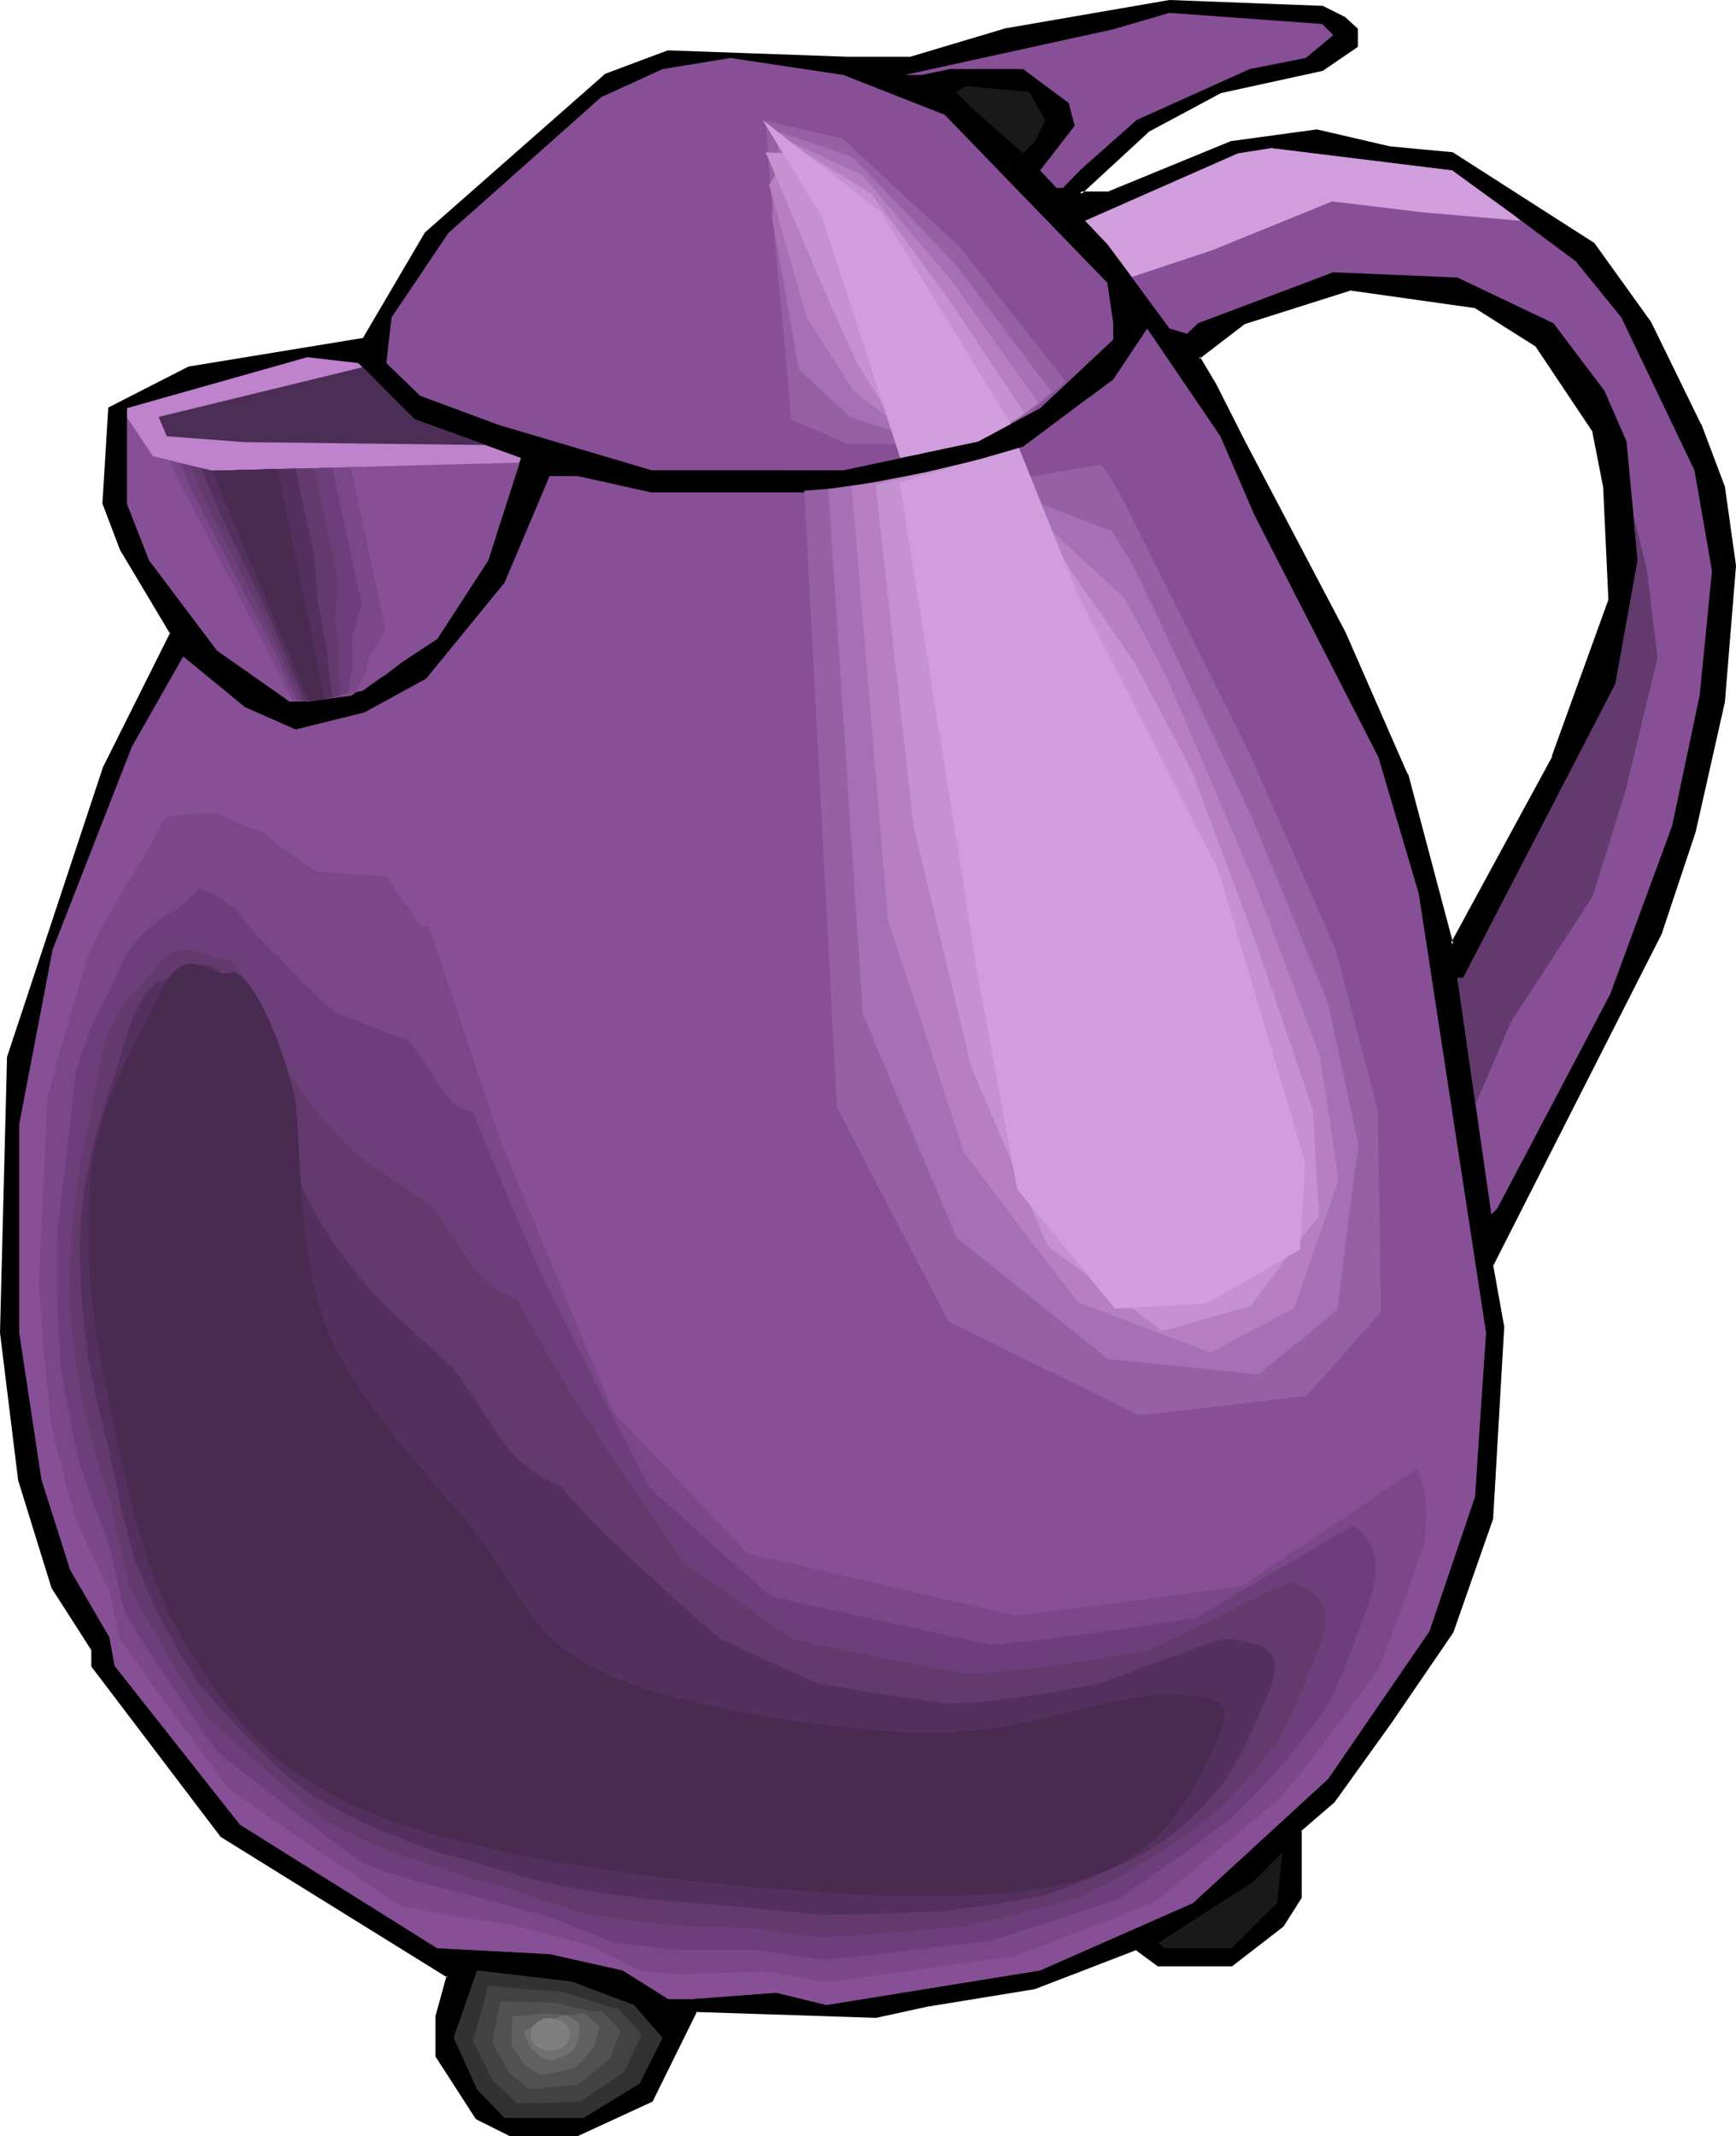 <?xml version="1.0" encoding="UTF-8" standalone="no"?>
<svg
   version="1.0"
   width="126.795mm"
   height="155.968mm"
   id="svg44"
   sodipodi:docname="Coffee Pot 31.wmf"
   xmlns:inkscape="http://www.inkscape.org/namespaces/inkscape"
   xmlns:sodipodi="http://sodipodi.sourceforge.net/DTD/sodipodi-0.dtd"
   xmlns="http://www.w3.org/2000/svg"
   xmlns:svg="http://www.w3.org/2000/svg">
  <sodipodi:namedview
     id="namedview44"
     pagecolor="#ffffff"
     bordercolor="#000000"
     borderopacity="0.25"
     inkscape:showpageshadow="2"
     inkscape:pageopacity="0.0"
     inkscape:pagecheckerboard="0"
     inkscape:deskcolor="#d1d1d1"
     inkscape:document-units="mm" />
  <defs
     id="defs1">
    <pattern
       id="WMFhbasepattern"
       patternUnits="userSpaceOnUse"
       width="6"
       height="6"
       x="0"
       y="0" />
  </defs>
  <path
     style="fill:#000000;fill-opacity:1;fill-rule:evenodd;stroke:none"
     d="m 424.292,95.339 -17.127,-10.827 -34.415,-4.848 -29.406,9.534 -12.603,9.372 4.686,7.595 7.917,15.674 27.791,52.84 17.127,39.105 12.603,46.861 27.952,-51.709 15.673,-43.306 -1.616,-31.187 -3.07,-15.674 z m -53.158,-90.168 3.393,2.909 v 4.686 l -9.533,6.302 -28.114,6.302 -20.197,10.827 -18.581,17.129 h 7.594 l 34.254,-14.058 23.59,-3.07 20.197,4.686 17.127,1.454 38.939,25.047 15.511,21.815 13.895,28.117 6.463,17.129 3.07,21.653 -3.07,37.489 -7.917,35.873 -9.371,27.794 -46.695,91.945 3.07,16.967 -3.07,53.002 -10.825,31.025 -17.127,25.208 -15.673,21.653 -9.21,7.918 v 18.583 l -4.847,7.756 -14.057,10.988 h -20.197 l -5.978,-4.686 -28.275,10.827 -29.568,4.848 -14.057,3.07 -49.765,-1.616 -12.28,24.885 -20.358,9.372 h -18.743 l -9.048,-4.525 -10.987,-17.129 v -10.988 l 3.07,-10.988 -62.529,-38.782 -35.546,-46.861 v -4.686 L 14.542,438.074 5.332,408.341 0.485,367.781 2.262,291.672 28.76,212.331 47.341,174.68 33.446,151.572 l -4.686,-12.604 1.454,-26.339 21.974,-10.988 48.31,-7.918 17.127,-29.41 49.765,-43.63 17.127,-6.464 49.765,1.778 h 17.127 l 26.498,-7.918 44.917,-7.595 42.171,1.616 z"
     id="path1" />
  <path
     style="fill:#000000;fill-opacity:1;fill-rule:evenodd;stroke:none"
     d="m 424.453,95.016 -17.127,-10.988 -34.738,-4.686 -29.568,9.372 -12.764,9.695 4.847,8.08 v -0.162 l 7.756,15.674 27.791,52.84 17.288,39.105 h -0.162 l 12.926,47.831 28.437,-52.679 h 0.162 l 15.673,-43.468 -1.616,-31.187 v -0.162 l -3.07,-15.674 -15.834,-23.592 -0.646,0.485 15.673,23.431 v -0.162 l 3.07,15.674 v 0 l 1.454,31.187 v -0.162 l -15.673,43.306 h 0.162 l -28.114,51.709 h 0.808 l -12.441,-46.861 h -0.162 l -17.127,-39.105 -27.791,-52.84 -7.917,-15.674 v 0 l -4.524,-7.595 -0.162,0.646 12.441,-9.534 h -0.162 l 29.568,-9.372 h -0.323 l 34.415,4.848 -0.162,-0.162 17.127,10.827 -0.162,-0.162 z"
     id="path2" />
  <path
     style="fill:#000000;fill-opacity:1;fill-rule:evenodd;stroke:none"
     d="m 370.973,5.494 -0.162,-0.162 3.393,3.07 -0.162,-0.323 v 4.686 l 0.162,-0.485 -9.371,6.464 v 0 l -28.114,6.14 -20.197,10.988 -19.55,17.937 h 8.887 l 34.254,-14.058 v 0 l 23.428,-3.07 h -0.162 l 20.197,4.525 v 0 l 17.127,1.616 h -0.162 l 39.101,25.047 -0.162,-0.162 15.511,21.653 v 0 l 13.895,28.117 -0.162,-0.162 6.463,17.29 v -0.162 l 3.07,21.815 v -0.162 l -3.07,37.489 v -0.162 l -7.917,35.873 -9.21,27.794 v -0.162 l -46.695,92.107 3.07,17.29 v -0.162 l -3.07,53.002 v -0.162 l -10.987,31.187 v -0.162 l -17.127,25.047 -15.673,21.653 h 0.162 l -9.21,8.08 -0.162,18.745 0.162,-0.162 -4.847,7.756 v -0.162 l -13.895,10.827 h 0.162 -20.197 0.323 l -6.301,-4.686 -28.437,10.827 h 0.162 l -29.568,4.848 -14.057,3.07 v 0 l -49.926,-1.454 -12.441,25.047 0.162,-0.162 -20.358,9.372 0.162,-0.162 h -18.743 l 0.323,0.162 -9.21,-4.686 0.162,0.162 -10.987,-17.129 0.162,0.323 v -10.988 0.162 l 2.908,-11.311 -62.529,-39.105 0.162,0.162 -35.708,-46.7 v 0.162 -4.686 L 15.026,437.75 v 0.162 L 5.817,408.341 v 0 L 0.969,367.781 v 0 L 2.747,291.672 v 0.162 L 29.083,212.331 v 0.162 L 47.826,174.68 33.93,151.249 v 0 l -4.847,-12.443 v 0.162 l 1.616,-26.339 -0.323,0.485 21.974,-11.15 -0.162,0.162 48.472,-8.08 17.288,-29.41 h -0.162 l 49.926,-43.63 -0.162,0.162 16.965,-6.464 v 0 l 49.765,1.778 h 17.127 l 26.66,-7.918 v 0 l 44.756,-7.595 v 0 l 42.171,1.454 h -0.162 L 370.973,5.494 371.296,4.686 365.156,1.616 322.824,0 277.906,7.756 h -0.162 l -26.498,7.918 h 0.162 -17.127 l -49.926,-1.778 -17.288,6.464 -49.765,43.791 -17.288,29.41 0.323,-0.323 -48.31,7.918 -22.136,11.311 -1.616,26.501 4.847,12.766 v 0 l 13.895,23.269 v -0.485 l -18.743,37.489 v 0.162 L 1.939,291.672 0,367.781 v 0 l 5.009,40.721 9.21,29.733 10.987,17.129 v -0.323 4.848 l 35.708,47.023 62.529,38.782 -0.162,-0.485 -3.07,11.15 V 567.508 l 11.149,17.29 9.371,4.686 H 159.473 l 20.681,-9.534 12.28,-24.885 -0.323,0.162 49.765,1.616 14.057,-3.07 29.73,-4.848 28.114,-10.827 h -0.323 l 6.14,4.525 h 20.52 l 14.218,-10.988 5.009,-7.918 v -18.745 l -0.162,0.323 9.21,-7.918 15.673,-21.815 17.127,-25.047 10.987,-31.349 3.07,-53.002 -3.07,-17.129 v 0.323 l 46.695,-91.945 v -0.162 l 9.21,-27.632 8.079,-35.873 v 0 l 3.07,-37.651 -3.07,-21.815 -6.463,-17.129 -0.162,-0.162 -13.734,-28.117 v 0 L 440.126,67.06 401.025,42.014 383.737,40.398 v 0 l -20.197,-4.686 -23.751,3.232 -34.254,14.058 0.162,-0.162 h -7.594 l 0.323,0.808 18.581,-17.129 h -0.162 l 20.197,-10.827 v 0 l 28.114,-6.14 9.694,-6.625 V 7.918 L 371.296,4.686 Z"
     id="path3" />
  <path
     style="fill:#874f96;fill-opacity:1;fill-rule:evenodd;stroke:none"
     d="m 368.064,9.695 -7.594,6.302 -15.511,3.07 -31.184,14.058 -15.673,13.897 -4.686,4.848 h -1.777 l -4.524,-4.848 9.533,-12.281 -1.616,-6.302 -12.603,-9.372 h -20.197 l -7.756,1.616 h -4.686 l 57.52,-12.604 15.511,-4.525 42.171,3.07 z"
     id="path4" />
  <path
     style="fill:#874f96;fill-opacity:1;fill-rule:evenodd;stroke:none"
     d="m 260.78,31.672 44.917,46.377 1.616,11.15 v 4.525 l -20.197,18.906 -17.127,9.211 -37.162,7.918 h -52.996 l -42.009,-12.443 -21.812,-8.08 -9.371,-9.049 1.454,-12.604 15.673,-23.269 42.171,-37.489 16.965,-7.756 18.743,-3.07 31.184,4.686 z"
     id="path5" />
  <path
     style="fill:#191919;fill-opacity:1;fill-rule:evenodd;stroke:none"
     d="m 288.57,33.126 -3.07,6.14 -3.07,3.07 -14.057,-12.443 -4.524,-4.525 3.07,-1.616 17.127,1.616 z"
     id="path6" />
  <path
     style="fill:#874f96;fill-opacity:1;fill-rule:evenodd;stroke:none"
     d="m 417.991,59.466 16.965,12.604 12.603,15.513 20.197,42.175 4.847,27.794 -3.393,34.257 -7.594,36.035 -17.127,46.538 -31.184,59.142 -1.616,1.616 -9.371,-65.283 h 1.616 l 42.009,-81.119 6.14,-34.096 -3.07,-32.803 -6.14,-14.058 -14.057,-18.583 -26.498,-12.604 -34.254,-1.454 -37.323,14.058 -3.07,2.909 -4.847,-1.454 -17.127,-23.269 -6.14,-6.464 42.171,-18.583 9.21,-1.454 49.926,6.14 z"
     id="path7" />
  <path
     style="fill:#874f96;fill-opacity:1;fill-rule:evenodd;stroke:none"
     d="m 346.252,142.039 34.254,66.899 11.149,37.651 18.581,121.193 -3.07,45.246 -12.603,37.166 -27.952,40.721 -37.323,34.257 -42.171,18.583 -58.974,9.534 -13.895,-3.393 -23.59,1.778 h -6.14 l -12.603,-7.918 -20.197,-4.525 -31.022,-1.616 L 66.245,503.518 31.668,459.727 30.214,451.809 19.389,433.226 11.472,408.341 5.332,367.781 v -57.526 l 9.21,-48.154 21.974,-56.234 14.057,-24.723 17.127,14.058 13.895,6.14 18.904,-4.686 17.127,-9.372 21.651,-26.501 12.441,-29.41 h 7.756 l 20.358,4.525 h 58.974 l 43.625,-12.604 24.882,-18.583 9.371,-14.058 20.197,29.733 z"
     id="path8" />
  <path
     style="fill:#bf82cc;fill-opacity:1;fill-rule:evenodd;stroke:none"
     d="m 114.394,115.699 29.406,10.665 -9.048,28.278 -14.057,21.653 -23.59,15.513 -12.28,1.778 H 79.979 L 59.944,179.528 41.201,154.643 35.061,138.968 v -26.339 l 49.765,-14.058 14.057,1.616 z"
     id="path9" />
  <path
     style="fill:#191919;fill-opacity:1;fill-rule:evenodd;stroke:none"
     d="M 339.951,537.614 H 321.37 l -1.616,-1.454 26.498,-17.129 7.756,-7.918 -1.454,14.058 z"
     id="path10" />
  <path
     style="fill:#323232;fill-opacity:1;fill-rule:evenodd;stroke:none"
     d="m 174.984,553.288 7.917,9.049 -6.301,12.604 -15.511,9.534 h -21.812 l -7.594,-7.918 -6.463,-14.22 6.463,-18.583 26.175,3.07 z"
     id="path11" />
  <path
     style="fill:#4c2d56;fill-opacity:1;fill-rule:evenodd;stroke:none"
     d="m 114.394,115.699 19.874,7.11 -67.053,-0.808 -21.166,-1.616 -2.262,-5.333 56.389,-13.735 z"
     id="path12" />
  <path
     style="fill:#874f96;fill-opacity:1;fill-rule:evenodd;stroke:none"
     d="m 143.477,127.657 -8.725,26.986 -14.057,21.653 -23.267,15.19 -0.485,0.485 -12.118,1.616 H 79.979 L 59.944,179.528 41.201,154.643 35.061,138.968 v -23.754 l 0.808,1.131 6.301,9.534 16.48,4.04 z"
     id="path13" />
  <path
     style="fill:#874f96;fill-opacity:1;fill-rule:evenodd;stroke:none"
     d="m 113.101,181.144 -6.786,5.171 -1.293,0.808 -5.009,3.555 -20.035,2.909 -0.969,-0.646 -0.162,-0.162 -35.061,-66.091 0.162,-0.323 14.703,3.555 43.302,-1.131 z"
     id="path14" />
  <path
     style="fill:#7a4789;fill-opacity:1;fill-rule:evenodd;stroke:none"
     d="m 96.782,128.95 9.694,45.084 -2.262,3.555 -2.424,3.717 -0.323,1.939 -0.323,1.939 -3.07,5.979 -8.563,1.131 -8.563,1.293 -2.1,-3.717 -0.646,-1.616 -0.646,-1.616 -14.703,-28.117 -14.703,-28.117 -0.646,-1.616 -0.646,-1.616 5.978,1.454 5.817,1.293 z"
     id="path15" />
  <path
     style="fill:#6d3f7a;fill-opacity:1;fill-rule:evenodd;stroke:none"
     d="m 91.774,129.111 4.039,18.906 1.939,9.372 2.1,9.534 -1.454,4.686 -1.293,4.686 0.323,6.787 -1.454,8.403 -6.948,1.131 -6.948,0.97 -3.231,-6.787 -2.747,-6.464 -23.751,-46.053 -1.293,-3.232 -1.293,-3.232 8.887,2.101 16.48,-0.485 8.402,-0.162 z"
     id="path16" />
  <path
     style="fill:#633a6d;fill-opacity:1;fill-rule:evenodd;stroke:none"
     d="m 86.765,129.273 3.231,15.19 3.231,15.351 -0.808,11.473 0.646,4.848 0.646,5.009 v 5.494 l 0.162,5.494 -5.332,0.646 -5.332,0.808 -4.524,-9.857 -1.939,-4.848 -2.1,-4.686 -9.048,-17.937 -9.048,-18.098 -3.878,-9.534 3.07,0.646 2.908,0.646 14.057,-0.323 z"
     id="path17" />
  <path
     style="fill:#54305e;fill-opacity:1;fill-rule:evenodd;stroke:none"
     d="m 81.595,129.273 5.009,23.269 0.646,6.787 0.485,6.787 1.293,6.464 1.131,6.464 1.616,13.412 -3.716,0.646 -3.878,0.485 -5.493,-12.927 -2.585,-6.302 -2.747,-6.302 -6.301,-13.089 -6.14,-12.927 -5.332,-12.766 1.616,0.323 1.454,0.323 z"
     id="path18" />
  <path
     style="fill:#492b51;fill-opacity:1;fill-rule:evenodd;stroke:none"
     d="m 89.673,192.94 -4.362,0.646 -26.821,-63.667 h 0.162 l 17.935,-0.485 z"
     id="path19" />
  <path
     style="fill:#874f96;fill-opacity:1;fill-rule:evenodd;stroke:none"
     d="m 408.619,389.758 -1.454,23.269 -12.603,37.166 -27.952,40.721 -37.323,34.257 -42.171,18.583 -58.974,9.534 -13.895,-3.393 -23.59,1.778 h -6.14 l -12.603,-7.918 -20.197,-4.525 -31.022,-1.616 L 66.245,503.518 31.668,459.727 30.214,451.809 19.389,433.226 11.472,408.341 5.332,367.781 v -57.526 l 9.21,-48.154 21.974,-56.234 17.127,-8.241 14.057,-2.424 13.895,6.14 18.904,-4.686 8.079,11.635 -2.262,-4.201 20.197,73.362 32.961,91.299 40.393,47.993 86.927,21.007 68.992,-9.049 z"
     id="path20" />
  <path
     style="fill:#7a4789;fill-opacity:1;fill-rule:evenodd;stroke:none"
     d="m 280.168,445.83 15.834,-1.939 15.673,-1.939 31.345,-4.363 12.28,-8.241 12.118,-8.08 11.956,-8.08 11.956,-7.918 0.808,2.424 0.646,2.424 0.485,2.424 0.323,2.585 0.162,2.424 -0.162,2.747 -0.162,2.909 -0.323,3.07 -3.07,8.403 -2.908,8.564 -3.231,8.564 -3.231,8.564 -6.625,9.211 -6.786,9.049 -6.948,9.049 -3.555,4.363 -3.716,4.363 -16.965,14.22 -17.127,14.058 -19.066,7.595 -19.389,7.433 -26.336,3.717 -26.175,3.555 -8.24,-1.454 -8.079,-1.454 -12.118,0.323 -11.956,0.323 -5.17,-0.323 -5.332,-0.485 -7.594,-3.717 -7.594,-3.717 -10.341,-2.585 -10.179,-2.747 -8.079,-1.131 -7.756,-1.293 -7.594,-1.293 -7.432,-1.454 -23.751,-15.998 -11.795,-8.08 -11.795,-8.241 -7.594,-10.342 -7.594,-10.18 -14.865,-20.845 -1.454,-6.464 -1.293,-6.464 -5.009,-10.342 -4.686,-10.342 -3.393,-12.766 -1.616,-6.625 -1.616,-6.625 -0.969,-9.695 -0.969,-9.695 -0.646,-9.534 -0.808,-9.695 1.293,-25.531 1.131,-25.37 0.808,-2.909 0.646,-2.909 0.808,-2.747 0.646,-2.585 1.454,-5.009 1.454,-4.848 2.747,-9.211 1.293,-4.686 1.454,-4.848 1.293,-2.747 1.454,-2.747 1.293,-2.585 1.454,-2.424 2.747,-4.848 2.747,-4.525 2.585,-4.363 2.747,-4.363 2.424,-4.525 2.424,-4.686 3.555,-0.646 3.393,-0.323 3.555,-0.162 h 3.555 l 6.14,2.747 3.231,1.293 3.393,1.131 3.393,2.747 3.716,2.747 7.432,5.333 10.018,0.808 4.847,0.323 4.847,0.323 2.424,3.555 2.424,3.393 2.262,3.393 2.262,3.232 0.323,0.162 h 0.485 0.646 0.969 l 9.856,29.894 10.179,30.056 15.349,37.004 15.511,37.166 18.581,19.391 18.419,19.553 37,8.564 z"
     id="path21" />
  <path
     style="fill:#6d3f7a;fill-opacity:1;fill-rule:evenodd;stroke:none"
     d="m 273.705,453.909 6.948,-0.646 7.109,-0.808 14.218,-1.778 14.218,-2.101 14.057,-2.101 11.31,-6.625 10.987,-6.625 5.494,-3.07 5.332,-3.232 5.332,-3.07 5.009,-2.909 1.939,1.778 0.808,0.97 0.808,0.97 0.485,0.808 0.646,1.131 0.485,0.97 0.323,1.131 0.323,1.131 0.162,1.131 v 1.293 1.293 1.454 l -0.323,1.454 -0.323,1.454 -0.323,1.778 -2.585,7.433 -2.908,7.756 -3.07,7.756 -3.555,7.756 -2.908,4.201 -3.231,4.201 -3.07,4.04 -3.393,4.04 -3.393,3.878 -3.555,3.878 -3.716,3.717 -3.878,3.717 -7.432,5.656 -7.594,5.494 -7.756,5.333 -7.917,5.494 -17.45,5.817 -17.612,5.656 -22.943,2.747 -22.943,2.585 -9.371,-1.293 -9.371,-1.454 h -12.28 l -12.441,-0.162 -7.271,-0.97 -7.271,-0.808 -9.048,-3.555 -4.524,-1.778 -4.362,-1.778 -5.494,-1.454 -5.332,-1.454 -5.17,-1.454 -5.009,-1.454 -4.201,-0.97 -4.039,-1.131 -4.039,-0.97 -3.716,-1.131 -3.878,-1.131 -3.555,-1.131 -6.948,-2.424 -10.179,-7.433 -10.018,-7.595 -10.018,-7.756 -9.856,-7.756 -3.555,-4.686 -3.231,-4.848 -6.625,-9.695 -6.463,-9.695 -6.14,-10.019 -1.131,-4.525 -0.969,-4.525 -0.969,-4.363 -0.969,-4.363 -2.262,-5.979 -2.1,-5.656 -2.1,-5.656 -1.939,-5.656 -1.454,-6.625 -1.293,-6.787 -1.293,-6.787 -1.131,-6.948 -0.323,-4.848 -0.323,-4.686 -0.323,-9.211 v -9.049 -8.726 l 1.293,-11.311 1.293,-11.15 1.293,-10.988 1.131,-11.15 0.969,-2.747 0.808,-2.747 0.969,-2.424 0.808,-2.262 0.808,-2.101 0.808,-1.939 0.969,-1.778 0.808,-1.778 3.231,-6.464 1.616,-3.232 0.808,-1.939 0.808,-1.778 1.293,-2.101 1.293,-1.939 1.454,-1.616 1.293,-1.454 1.454,-1.293 1.293,-1.131 2.747,-2.101 2.747,-1.616 2.424,-1.778 1.131,-0.97 1.131,-1.131 1.131,-0.97 0.969,-1.293 1.454,0.323 1.293,0.323 1.293,0.646 1.293,0.808 1.454,0.808 1.293,1.131 2.908,2.101 2.424,3.232 2.747,3.393 2.908,3.07 1.454,1.454 1.777,1.454 1.616,1.939 1.939,1.939 3.716,3.878 4.201,3.878 4.201,3.717 5.17,2.101 5.009,1.939 5.009,1.939 4.847,1.616 1.616,2.101 1.454,2.101 2.747,3.878 2.424,3.878 2.585,3.717 1.131,1.293 0.646,0.646 0.808,0.485 0.969,0.485 0.969,0.485 1.293,0.485 1.293,0.485 4.847,11.796 4.847,11.635 5.009,11.635 5.17,11.635 14.218,28.44 14.542,28.278 16.804,15.19 16.965,15.028 15.188,3.393 15.349,3.232 15.026,3.393 z"
     id="path22" />
  <path
     style="fill:#633a6d;fill-opacity:1;fill-rule:evenodd;stroke:none"
     d="m 267.081,461.989 6.301,-0.485 6.463,-0.646 6.301,-0.646 6.463,-0.808 12.441,-1.939 12.441,-2.101 5.17,-2.585 5.17,-2.585 5.17,-2.424 4.847,-2.424 4.847,-2.424 4.686,-2.262 4.524,-2.101 4.362,-2.101 1.616,0.646 1.293,0.646 1.293,0.646 1.131,0.646 0.969,0.808 0.969,0.808 0.646,0.808 0.646,0.808 0.485,0.97 0.323,1.131 0.162,1.131 v 1.293 1.293 l -0.323,1.616 -0.323,1.616 -0.485,1.616 -1.131,3.232 -1.293,3.393 -1.454,3.232 -1.293,3.555 -1.616,3.555 -1.616,3.555 -1.777,3.393 -1.777,3.555 -2.908,3.717 -2.747,3.717 -3.07,3.555 -3.231,3.393 -3.393,3.555 -3.555,3.232 -3.878,3.07 -4.039,2.909 -6.625,4.201 -6.625,4.04 -6.948,3.878 -7.109,3.878 -7.756,2.101 -7.917,1.939 -7.917,2.101 -8.079,1.778 -19.55,1.778 -19.712,1.454 -10.664,-1.293 -10.502,-1.454 -6.14,-0.162 -6.301,-0.162 -12.764,-0.646 -9.371,-1.293 -9.533,-1.454 -5.17,-1.454 -5.332,-1.778 -5.009,-1.616 -5.009,-1.778 -5.655,-1.616 -5.494,-1.454 -5.17,-1.616 -5.009,-1.778 -4.362,-1.454 -4.201,-1.293 -4.039,-1.454 -3.716,-1.616 -3.716,-1.616 -3.393,-1.616 -3.393,-1.616 -3.231,-1.778 -4.362,-3.393 -4.201,-3.393 -8.24,-7.11 -8.079,-7.433 -8.24,-7.433 -2.908,-4.363 -2.908,-4.363 -2.908,-4.525 -2.747,-4.525 -5.17,-9.211 -5.009,-9.372 -1.454,-5.817 -1.454,-5.979 -1.131,-5.656 -1.131,-5.494 -2.1,-6.464 -1.939,-6.302 -1.616,-6.14 -1.616,-6.14 -1.293,-6.787 -0.969,-6.948 -0.969,-7.272 -0.323,-3.555 -0.323,-3.878 -0.162,-4.525 v -4.363 l 0.162,-4.525 0.162,-4.363 0.323,-4.201 0.323,-4.201 1.131,-8.241 1.616,-9.695 1.939,-9.534 1.939,-9.372 1.777,-9.372 0.485,-1.454 0.485,-1.454 1.131,-2.424 0.969,-2.101 1.131,-1.939 0.969,-1.454 0.969,-1.454 0.969,-1.131 0.969,-1.131 1.939,-1.939 1.777,-1.939 1.777,-1.939 0.969,-1.293 0.808,-1.293 0.646,-0.646 0.646,-0.808 1.293,-0.97 1.293,-0.646 1.454,-0.485 1.293,-0.162 h 1.454 l 1.454,0.323 1.293,0.323 2.585,0.808 1.293,0.485 1.293,0.323 0.969,0.323 0.969,0.323 h 0.969 l 0.808,-0.162 0.969,0.97 0.969,1.293 0.969,1.293 0.969,1.778 0.969,1.778 0.969,1.939 0.969,2.262 0.969,2.101 2.1,5.171 2.262,5.333 1.293,2.424 1.293,2.585 1.454,2.262 1.616,2.262 1.777,2.747 1.777,2.424 1.939,2.585 2.1,2.585 4.524,5.009 4.686,4.848 5.17,3.717 5.332,3.555 5.17,3.393 4.847,3.07 1.777,2.424 1.616,2.262 3.07,4.525 2.747,4.363 2.908,4.201 0.969,1.131 1.131,1.293 1.131,1.131 1.293,1.131 1.616,0.97 1.616,0.97 1.939,0.97 2.1,0.97 4.686,8.403 4.686,8.403 5.009,8.241 5.17,8.241 6.463,10.019 6.786,9.857 13.572,19.714 15.188,10.665 7.594,5.332 7.594,5.171 11.956,2.424 12.118,2.424 11.795,2.262 z"
     id="path23" />
  <path
     style="fill:#54305e;fill-opacity:1;fill-rule:evenodd;stroke:none"
     d="m 260.456,470.069 5.655,-0.162 5.655,-0.323 5.655,-0.646 5.494,-0.808 5.494,-0.808 5.493,-0.97 5.494,-0.97 5.17,-1.131 4.847,-1.778 4.686,-1.778 4.524,-1.778 4.524,-1.616 4.201,-1.454 3.878,-1.454 3.878,-1.293 3.716,-0.97 2.1,0.323 1.777,0.323 1.777,0.485 1.616,0.323 1.293,0.485 1.293,0.485 0.969,0.646 0.808,0.808 0.646,0.808 0.485,0.808 0.162,1.131 0.162,1.131 -0.162,1.454 -0.162,1.454 -0.485,1.616 -0.646,1.939 -1.131,2.747 -1.131,2.747 -1.293,2.909 -1.454,3.07 -1.454,3.232 -1.616,3.07 -1.777,3.232 -1.939,3.232 -2.424,3.232 -2.747,3.232 -2.908,2.909 -3.07,3.07 -3.393,2.747 -3.716,2.747 -1.939,1.131 -1.939,1.293 -2.1,1.131 -2.1,1.131 -5.655,2.585 -5.817,2.585 -6.14,2.424 -6.463,2.262 -6.786,1.131 -6.948,1.293 -7.109,0.97 -7.109,0.97 -8.079,0.323 -8.24,0.323 -16.48,0.323 -11.795,-0.97 -5.978,-0.646 -5.817,-0.646 -6.14,-0.485 -6.463,-0.485 -13.087,-1.131 -11.633,-1.616 -5.817,-0.97 -5.817,-0.97 -5.978,-1.454 -5.817,-1.454 -5.817,-1.778 -5.655,-1.616 -5.655,-1.616 -5.655,-1.616 -5.332,-1.939 -5.009,-1.939 -4.524,-1.616 -4.201,-1.939 -4.039,-1.939 -3.716,-1.939 -3.555,-2.101 -3.393,-1.939 -3.231,-2.262 -2.908,-2.262 -3.555,-3.07 -3.393,-3.232 -3.231,-3.232 -3.231,-3.393 -6.301,-6.948 -6.301,-7.11 -2.424,-4.04 -2.585,-4.04 -2.262,-4.201 -2.262,-4.201 -2.1,-4.201 -2.1,-4.525 -1.777,-4.363 -1.939,-4.363 -1.777,-7.11 -1.777,-7.11 -1.454,-7.11 -0.808,-3.232 -0.646,-3.393 -1.777,-7.11 -1.616,-6.787 -1.454,-6.625 -1.293,-6.625 -0.969,-6.948 -0.646,-7.272 -0.323,-3.717 -0.162,-3.717 -0.162,-3.878 -0.162,-4.04 0.162,-4.363 0.162,-4.201 0.485,-4.201 0.485,-4.201 0.646,-4.04 0.808,-3.717 0.808,-3.878 0.969,-3.717 2.424,-8.241 2.585,-7.918 2.424,-7.756 2.424,-7.756 0.646,-1.454 0.646,-1.293 0.646,-1.131 0.485,-1.131 0.646,-0.97 0.485,-0.808 1.293,-1.454 1.131,-1.131 0.969,-0.97 1.131,-0.485 1.131,-0.485 2.1,-0.646 2.1,-0.323 0.969,-0.323 0.969,-0.485 1.131,-0.485 0.969,-0.808 0.646,-0.323 0.485,-0.323 0.808,-0.162 h 0.646 0.485 l 0.808,0.162 1.293,0.646 1.454,0.808 1.454,1.293 1.293,1.454 1.293,1.454 2.585,3.555 1.293,1.778 1.131,1.778 0.969,1.616 0.808,1.454 0.808,1.293 0.323,0.485 0.162,0.485 0.323,0.808 0.323,0.808 0.646,1.939 0.485,2.262 0.646,2.585 0.646,2.747 0.485,2.909 0.808,3.232 0.646,3.232 0.646,3.555 0.808,3.717 0.808,3.555 0.969,3.555 0.969,3.555 1.293,3.393 1.454,3.393 1.454,3.07 1.777,3.232 1.939,3.07 1.939,3.232 2.262,3.07 2.424,3.07 2.262,3.07 5.009,5.979 5.494,5.333 5.494,5.009 5.332,4.848 2.585,2.424 2.424,2.262 2.1,2.585 1.777,2.585 1.777,2.585 1.616,2.585 1.454,2.424 1.616,2.262 3.07,4.686 1.454,1.778 1.454,1.778 1.616,1.778 1.939,1.616 2.1,1.616 2.424,1.616 2.585,1.454 1.454,0.646 1.454,0.646 2.1,2.585 2.262,2.424 4.847,5.171 5.009,4.848 5.17,5.009 5.978,5.494 6.14,5.656 6.14,5.494 6.463,5.494 6.786,3.232 6.786,3.07 6.786,3.07 6.625,2.909 8.887,1.454 8.725,1.454 8.563,1.293 z"
     id="path24" />
  <path
     style="fill:#492b51;fill-opacity:1;fill-rule:evenodd;stroke:none"
     d="m 63.66,268.403 -1.131,0.162 h -1.293 l -1.131,-0.323 -0.969,-0.323 -1.293,-0.485 -1.131,-0.485 -1.131,-0.485 -1.131,-0.323 -1.293,-0.162 h -1.131 l -1.293,0.323 -0.646,0.323 -0.646,0.323 -0.646,0.485 -0.646,0.646 -0.646,0.646 -0.646,0.808 -0.646,1.131 -0.808,1.131 -0.646,1.131 -0.646,1.454 -3.07,6.14 -3.07,5.979 -3.231,6.464 -1.454,3.232 -1.454,3.232 -1.454,3.555 -1.293,3.393 -1.131,3.717 -0.969,3.555 -0.969,3.878 -0.646,4.04 -0.485,4.04 -0.162,4.201 -0.162,4.201 -0.162,4.04 0.162,4.04 v 3.878 l 0.162,3.717 0.162,3.555 0.808,7.272 0.808,7.11 1.131,7.11 1.454,7.433 0.808,3.717 0.808,3.878 1.616,7.918 1.939,8.241 1.939,8.403 2.1,8.403 1.293,4.201 1.293,4.04 1.454,4.201 1.616,3.878 1.777,4.04 1.777,3.878 1.939,3.555 2.1,3.717 2.262,3.393 2.262,3.393 2.1,3.393 2.262,3.07 2.262,3.232 2.424,3.07 2.585,2.747 2.585,2.909 2.908,2.747 2.908,2.747 3.231,2.424 3.555,2.585 3.716,2.424 3.878,2.262 4.362,2.262 2.262,1.131 2.424,1.131 2.424,0.97 2.585,1.131 2.747,0.97 2.747,0.97 5.655,1.778 5.978,1.778 6.301,1.616 6.463,1.616 6.625,1.454 6.625,1.293 6.786,1.293 6.948,0.97 6.786,1.131 6.948,0.97 6.786,0.97 6.625,0.808 6.625,0.646 6.301,0.646 6.301,0.646 6.463,0.485 13.087,0.97 13.249,0.808 6.463,0.162 h 6.463 6.463 l 6.14,-0.162 6.14,-0.323 5.817,-0.323 5.655,-0.808 5.332,-0.808 2.585,-0.485 4.847,-1.131 2.262,-0.646 2.262,-0.646 2.1,-0.808 2.1,-0.808 1.939,-0.97 1.939,-0.97 1.777,-0.97 1.616,-1.131 1.616,-1.131 3.07,-2.424 2.908,-2.585 2.424,-2.747 2.262,-2.747 2.1,-2.747 1.777,-2.909 1.616,-2.747 1.454,-2.747 1.293,-2.585 1.293,-2.585 0.969,-2.424 0.969,-2.262 0.808,-1.939 0.646,-1.778 0.323,-1.454 0.162,-1.293 -0.323,-1.131 -0.323,-0.97 -0.646,-0.808 -0.808,-0.646 -0.969,-0.485 -1.293,-0.485 -1.616,-0.323 -1.777,-0.162 -1.939,-0.162 -2.1,-0.162 -2.424,-0.162 h -2.747 -1.293 -1.454 l -3.231,0.485 -3.393,0.485 -3.555,0.808 -3.878,0.808 -4.039,0.97 -4.039,0.97 -4.362,0.97 -4.524,1.131 -4.686,0.97 -4.686,0.97 -4.686,0.808 -4.847,0.485 -4.847,0.485 -5.009,0.323 -4.847,-0.162 -5.009,-0.162 -5.332,-0.485 -5.494,-0.323 -5.655,-0.646 -5.817,-0.646 -5.978,-0.808 -5.978,-0.808 -5.817,-1.131 -5.978,-0.97 -5.655,-1.293 -5.655,-1.293 -5.493,-1.293 -5.17,-1.454 -5.009,-1.616 -2.262,-0.808 -2.262,-0.97 -2.262,-0.808 -1.939,-0.97 -1.939,-0.808 -1.939,-0.97 -1.777,-0.97 -1.616,-1.131 -1.454,-0.97 -1.616,-0.97 -2.585,-2.101 -2.424,-2.262 -2.1,-2.262 -2.1,-2.262 -1.777,-2.585 -3.393,-5.009 -3.393,-5.333 -1.777,-2.747 -1.777,-2.747 -2.1,-2.909 -2.262,-2.909 -2.424,-3.07 -2.585,-3.07 -2.747,-3.07 -2.747,-3.232 -5.655,-6.787 -5.655,-6.787 -2.747,-3.555 -2.747,-3.555 -2.585,-3.717 -2.424,-3.555 -2.424,-3.878 -2.1,-3.717 -1.939,-3.717 -1.777,-3.717 -1.454,-4.04 -1.293,-4.201 -1.131,-4.201 -0.808,-4.525 -0.808,-4.525 -0.646,-4.525 -0.485,-4.686 -0.485,-4.525 -0.323,-4.363 -0.162,-4.201 -0.323,-4.04 -0.162,-3.717 -0.162,-3.393 -0.162,-1.616 v -1.454 l -0.162,-1.454 -0.162,-1.293 v -1.131 l -0.162,-1.131 -0.162,-0.97 -0.162,-1.131 -0.646,-2.585 -0.808,-2.585 -0.808,-3.07 -1.131,-3.07 -0.969,-3.07 -1.293,-3.07 -1.293,-3.07 -1.293,-2.747 -1.454,-2.747 -1.454,-2.424 -0.646,-0.97 -0.646,-0.97 -0.808,-0.97 -0.646,-0.646 -0.646,-0.646 -0.646,-0.485 -0.646,-0.485 -0.646,-0.162 h -0.646 z"
     id="path25" />
  <path
     style="fill:#874f96;fill-opacity:1;fill-rule:evenodd;stroke:none"
     d="m 215.377,135.898 h 23.428 l 43.625,-12.604 18.096,-13.574 h 0.485 l 0.485,-0.162 h 0.323 v 0 l 42.009,79.503 26.821,58.334 15.026,49.447 7.594,65.929 -19.55,28.44 -50.896,15.028 -63.014,-17.937 -35.869,-57.042 z"
     id="path26" />
  <path
     style="fill:#9660a5;fill-opacity:1;fill-rule:evenodd;stroke:none"
     d="m 222.002,135.413 6.301,-0.485 6.301,-0.485 12.764,-0.97 19.066,-1.131 19.066,-0.97 9.21,-1.616 9.21,-1.616 1.293,1.778 1.293,1.939 1.131,1.778 1.131,1.939 17.935,35.873 17.935,35.873 12.118,27.47 11.956,27.309 11.633,44.276 0.485,27.955 0.323,27.794 -10.179,11.473 -10.341,11.635 -23.105,2.747 -23.105,2.585 -52.511,-25.855 -15.511,-29.571 -15.349,-29.571 z"
     id="path27" />
  <path
     style="fill:#a570b5;fill-opacity:1;fill-rule:evenodd;stroke:none"
     d="m 228.626,134.929 13.572,-1.939 13.734,-1.939 16.157,4.201 16.319,4.201 18.581,7.11 4.524,7.433 2.1,3.878 1.939,3.878 30.053,63.828 21.005,51.224 4.201,19.553 4.201,19.553 -3.07,22.946 -2.747,22.623 -10.825,8.888 -10.987,8.888 -41.524,-4.201 -41.848,-33.611 -25.852,-61.728 z"
     id="path28" />
  <path
     style="fill:#b57fc1;fill-opacity:1;fill-rule:evenodd;stroke:none"
     d="m 235.089,134.282 29.245,-5.656 6.786,4.686 6.786,4.686 13.411,9.372 9.533,8.888 9.533,8.726 6.14,11.311 5.978,11.473 11.956,28.117 11.956,27.955 17.935,47.508 5.17,34.257 -6.14,17.775 -6.14,17.613 -11.472,6.14 -11.633,6.14 -36.516,-13.897 -15.834,-20.522 -15.673,-20.845 -21.005,-64.152 -5.009,-59.789 z"
     id="path29" />
  <path
     style="fill:#c491d1;fill-opacity:1;fill-rule:evenodd;stroke:none"
     d="m 241.714,133.797 15.511,-3.878 15.511,-3.717 21.651,29.248 4.686,7.11 4.847,6.787 9.533,13.897 8.079,15.351 4.039,7.595 3.878,7.595 17.935,48.316 15.026,44.114 0.808,14.543 0.969,14.543 -9.533,12.443 -9.371,12.604 -24.398,6.948 -15.834,-11.796 -15.834,-11.635 -21.005,-49.124 -15.996,-66.576 -5.332,-47.185 z"
     id="path30" />
  <path
     style="fill:#d19edd;fill-opacity:1;fill-rule:evenodd;stroke:none"
     d="m 248.338,133.151 32.961,-9.534 15.996,39.913 38.939,76.433 24.074,80.796 -1.454,24.077 -25.69,14.866 -25.367,1.454 -26.983,-32.965 -10.502,-56.718 z"
     id="path31" />
  <path
     style="fill:#874f96;fill-opacity:1;fill-rule:evenodd;stroke:none"
     d="m 298.103,102.287 -10.987,10.342 -17.127,9.211 -37.162,7.918 h -16.319 l -1.616,-51.709 -7.432,-47.993 22.459,3.07 35.869,29.894 z"
     id="path32" />
  <path
     style="fill:#9660a5;fill-opacity:1;fill-rule:evenodd;stroke:none"
     d="m 294.225,105.357 -10.502,9.049 -9.048,4.201 -9.048,4.201 -15.996,-0.162 -15.834,-0.162 -7.594,-3.393 -7.756,-3.232 -2.1,-23.431 -2.262,-23.431 -1.454,-17.775 -1.293,-17.937 21.328,5.009 15.996,14.866 16.157,14.866 z"
     id="path33" />
  <path
     style="fill:#a570b5;fill-opacity:1;fill-rule:evenodd;stroke:none"
     d="m 290.348,108.266 -5.009,4.04 -5.17,4.04 -18.743,7.272 -13.249,-4.201 -13.411,-4.201 -14.218,-13.25 -7.432,-41.852 1.131,-11.796 0.969,-11.958 10.018,3.555 10.018,3.393 14.38,14.866 14.218,14.866 13.249,17.613 z"
     id="path34" />
  <path
     style="fill:#b57fc1;fill-opacity:1;fill-rule:evenodd;stroke:none"
     d="m 286.631,111.175 -4.847,3.555 -5.009,3.393 -9.856,3.232 -9.856,3.232 -10.664,-8.403 -10.825,-8.403 -6.301,-9.857 -6.463,-10.019 -5.332,-18.421 -5.17,-18.421 3.393,-5.656 3.555,-5.817 9.371,4.363 9.371,4.363 25.044,29.571 11.795,16.644 z"
     id="path35" />
  <path
     style="fill:#c491d1;fill-opacity:1;fill-rule:evenodd;stroke:none"
     d="m 282.915,114.083 -4.847,2.909 -4.686,3.07 -10.341,2.747 -10.341,2.747 -15.996,-25.047 -5.978,-13.25 -5.817,-13.25 -6.786,-15.998 -6.786,-15.998 11.795,0.646 17.45,10.827 10.825,14.705 10.664,14.705 z"
     id="path36" />
  <path
     style="fill:#d19edd;fill-opacity:1;fill-rule:evenodd;stroke:none"
     d="m 279.037,116.992 -9.048,4.848 -21.489,4.525 -21.489,-66.252 -16.48,-26.986 32.799,25.531 z"
     id="path37" />
  <path
     style="fill:#633a6d;fill-opacity:1;fill-rule:evenodd;stroke:none"
     d="m 407.327,304.761 -5.009,-34.904 h 1.616 l 42.009,-81.119 6.14,-34.096 -1.131,-12.443 3.716,15.351 2.908,23.915 -9.048,37.489 -8.887,28.44 -22.459,34.419 z"
     id="path38" />
  <path
     style="fill:#d19edd;fill-opacity:1;fill-rule:evenodd;stroke:none"
     d="m 417.991,59.466 1.777,1.454 -26.498,-2.262 -25.529,-3.07 -32.961,13.412 -22.297,7.433 -6.786,-9.049 -6.14,-6.464 42.171,-18.583 9.21,-1.454 49.926,6.14 z"
     id="path39" />
  <path
     style="fill:#424242;fill-opacity:1;fill-rule:evenodd;stroke:none"
     d="m 170.298,553.934 6.786,7.433 -4.686,10.342 -5.978,4.04 -6.14,4.201 -8.887,0.323 -8.725,0.162 -3.231,-3.07 -3.393,-3.07 -2.747,-5.494 -2.747,-5.656 2.1,-7.433 2.1,-7.756 10.341,0.97 10.502,0.808 6.948,2.262 7.109,2.262 0.323,-0.162 z"
     id="path40" />
  <path
     style="fill:#515151;fill-opacity:1;fill-rule:evenodd;stroke:none"
     d="m 165.774,554.742 2.908,2.747 2.585,2.909 -1.454,3.878 -1.616,4.04 -1.939,1.616 -2.262,1.778 -4.524,3.555 -6.625,0.646 -6.948,0.646 -1.293,-1.131 -1.293,-1.131 -2.747,-2.101 -4.686,-8.403 0.485,-2.747 1.131,-5.817 0.646,-3.07 3.716,0.162 3.716,0.162 7.756,0.162 2.585,0.646 2.585,0.646 5.817,1.293 0.646,-0.323 z"
     id="path41" />
  <path
     style="fill:#606060;fill-opacity:1;fill-rule:evenodd;stroke:none"
     d="m 161.089,555.55 2.262,1.778 2.262,1.939 -0.808,2.909 -0.808,2.747 -1.131,1.293 -1.293,1.454 -1.293,1.454 -1.454,1.454 -2.262,0.646 -2.424,0.485 -2.424,0.485 -2.585,0.323 -2.1,-1.293 -2.1,-1.293 -1.777,-2.585 -1.939,-2.747 v -1.939 -2.101 l 0.162,-1.939 v -2.262 l 2.262,-0.162 2.424,-0.162 4.847,-0.485 1.777,0.162 1.939,0.162 2.1,0.162 2.1,0.162 0.485,-0.323 0.646,-0.162 0.485,-0.162 z"
     id="path42" />
  <path
     style="fill:#707070;fill-opacity:1;fill-rule:evenodd;stroke:none"
     d="m 156.565,556.197 1.616,0.97 1.616,1.131 0.162,1.616 v 1.616 l -0.323,1.131 -0.323,0.97 -0.485,1.293 -0.808,1.131 -1.131,0.808 -1.293,0.485 -1.454,0.646 -1.777,0.646 -1.293,-0.323 -1.454,-0.485 -0.808,-0.646 -0.646,-0.646 -1.616,-1.293 -0.485,-0.97 -0.646,-1.131 -0.323,-1.293 -0.485,-1.293 0.808,-0.485 0.485,-0.162 0.485,-0.323 0.969,-0.485 1.293,-0.485 0.969,-0.485 1.131,-0.323 1.293,-0.323 1.293,-0.323 0.646,-0.485 0.808,-0.323 0.808,-0.162 z"
     id="path43" />
  <path
     style="fill:#7f7f7f;fill-opacity:1;fill-rule:evenodd;stroke:none"
     d="m 151.879,556.843 1.131,0.162 0.969,0.162 0.969,0.485 0.808,0.646 0.646,0.485 0.485,0.808 0.323,0.97 0.162,0.808 -0.162,0.97 -0.323,0.808 -0.485,0.808 -0.646,0.646 -0.808,0.485 -0.969,0.485 -0.969,0.323 h -1.131 -1.131 l -0.969,-0.323 -0.969,-0.485 -0.808,-0.485 -0.646,-0.646 -0.485,-0.808 -0.323,-0.808 -0.162,-0.97 0.162,-0.808 0.323,-0.97 0.485,-0.808 0.646,-0.485 0.808,-0.646 0.969,-0.485 0.969,-0.162 z"
     id="path44" />
</svg>
